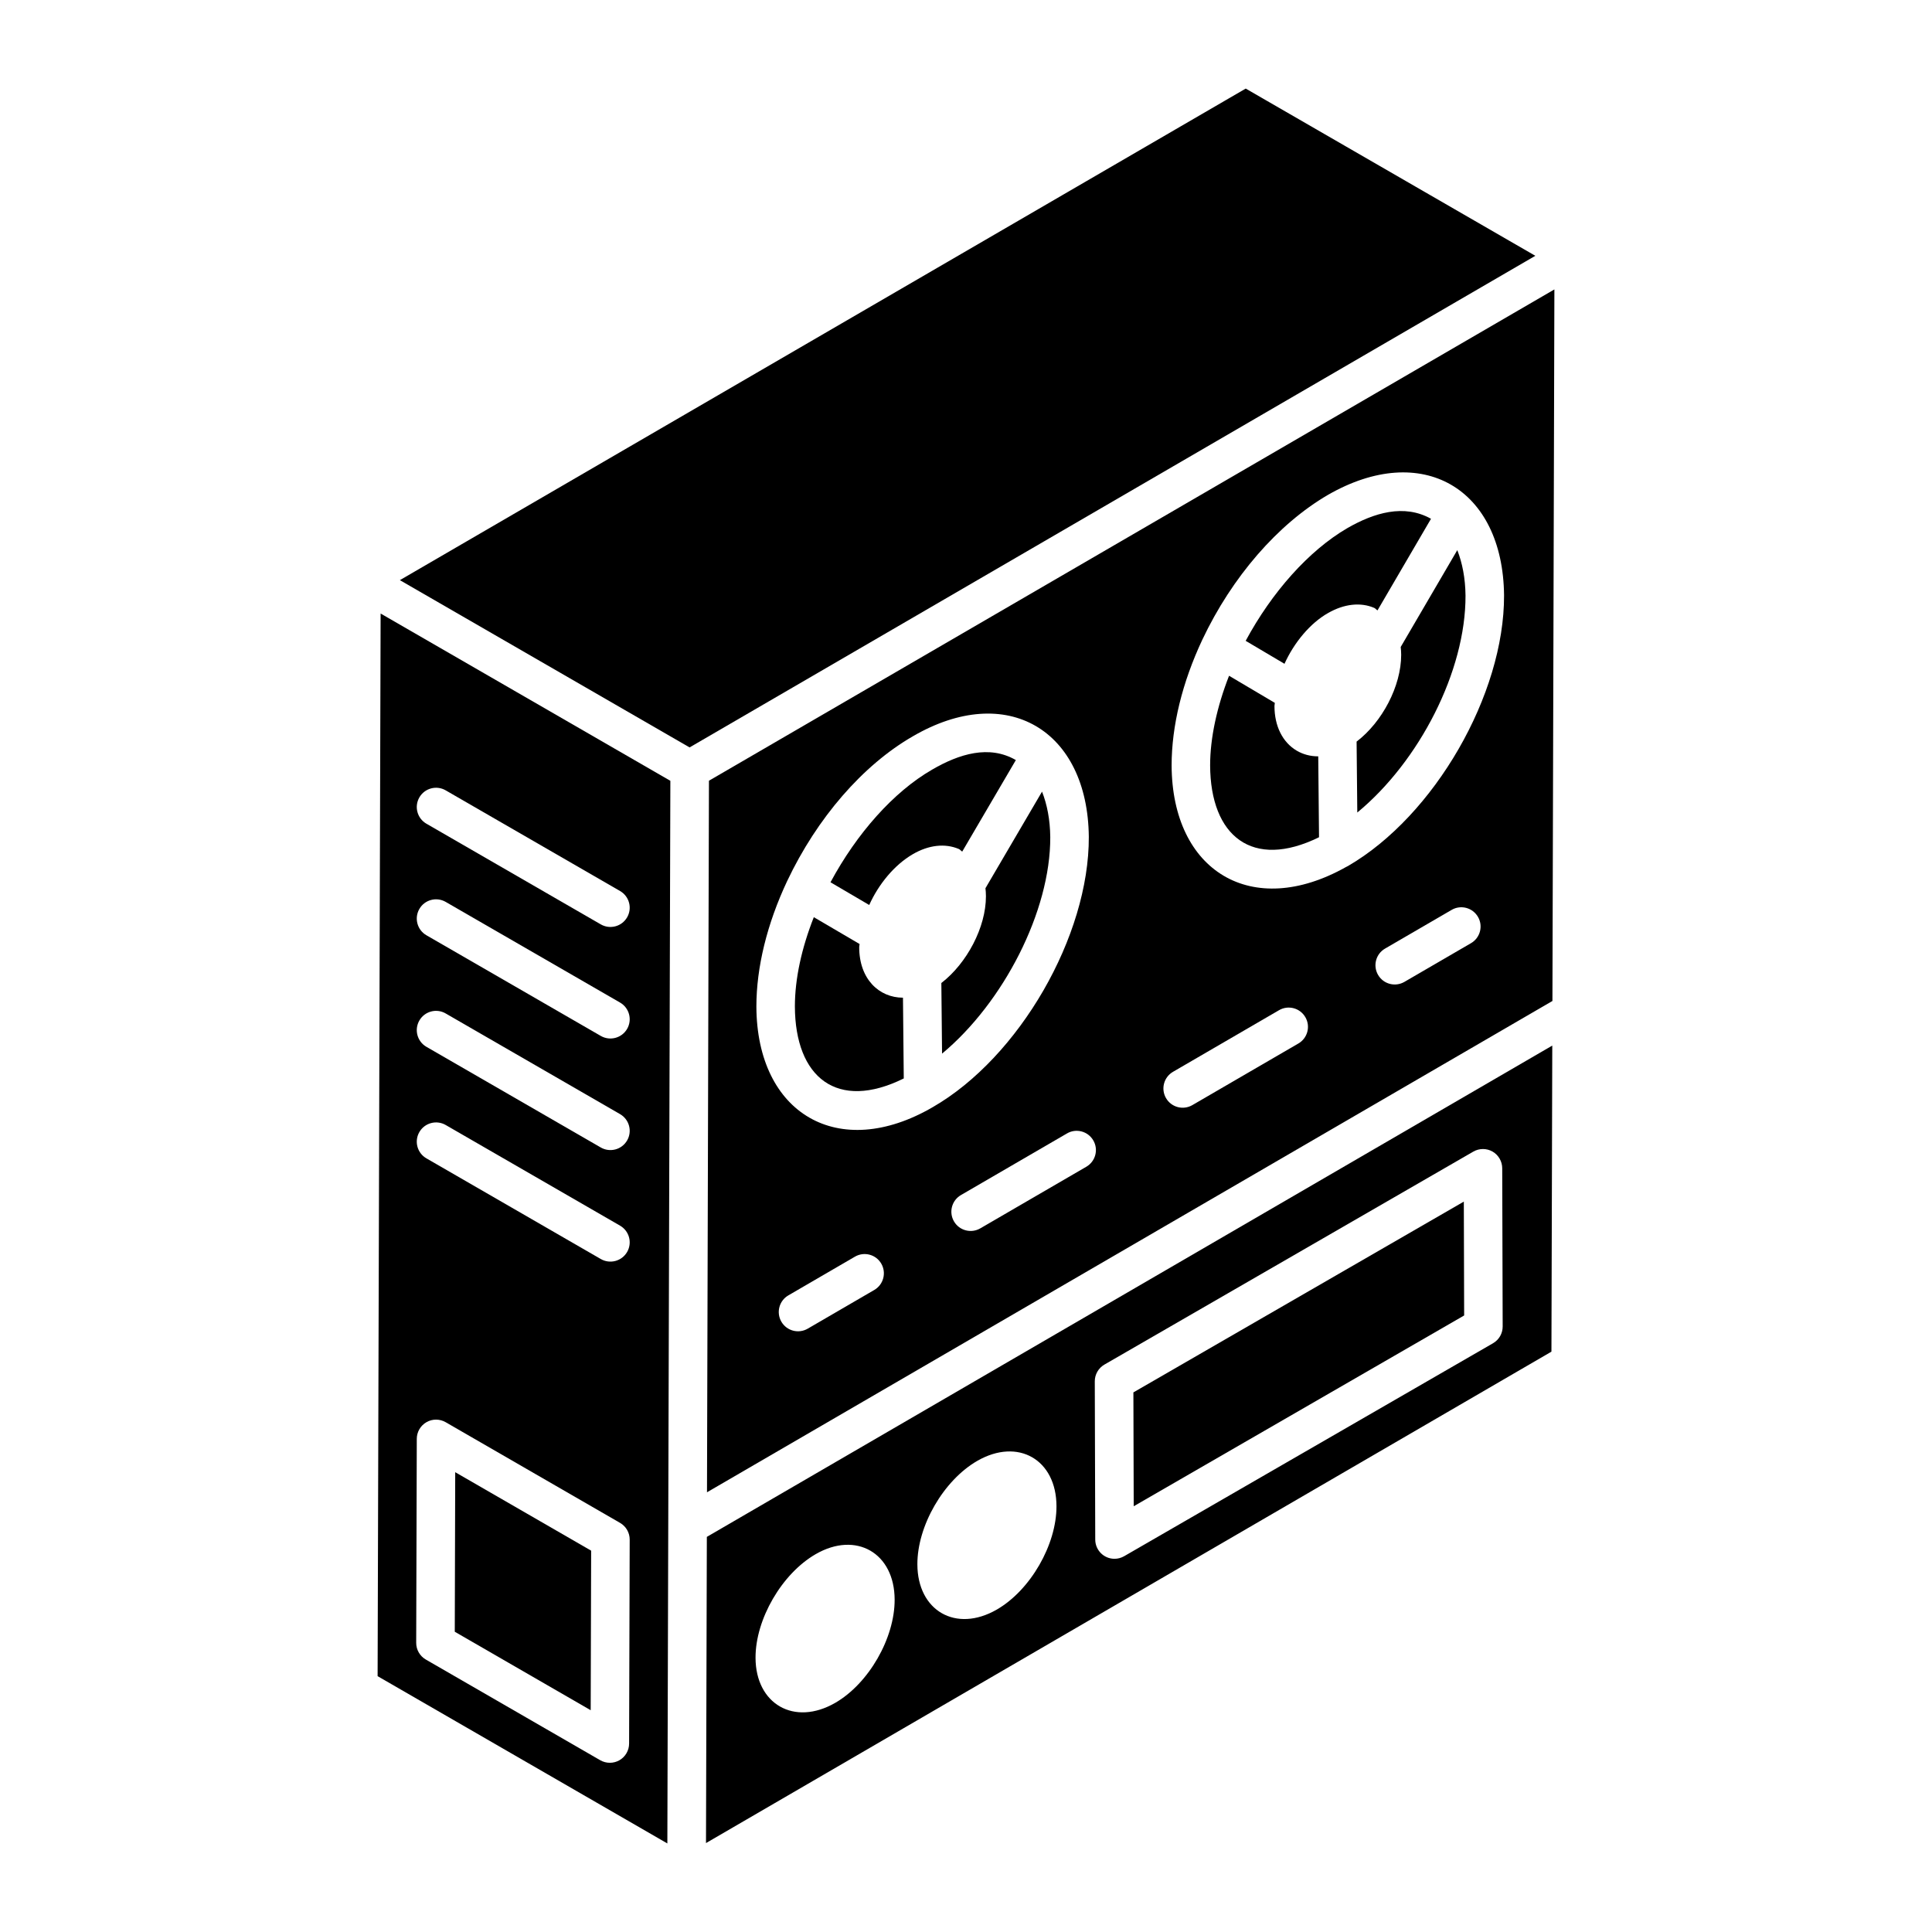 <?xml version="1.0" encoding="UTF-8"?>
<!-- Uploaded to: SVG Repo, www.svgrepo.com, Generator: SVG Repo Mixer Tools -->
<svg fill="#000000" width="800px" height="800px" version="1.1" viewBox="144 144 512 512" xmlns="http://www.w3.org/2000/svg">
 <g>
  <path d="m555.37 421.09-224.05 130.2-0.223 81.145 224.05-130.23zm-190.02 174.18c-10.879 6.269-21.094 0.32-21.125-11.934-0.031-10.223 6.969-22.285 15.934-27.465 10.715-6.191 20.898-0.32 20.93 12.043 0.035 10.223-6.879 22.242-15.738 27.355zm42.824-24.723c-10.859 6.262-21.027 0.309-21.059-11.973-0.031-10.223 6.941-22.27 15.871-27.426 10.805-6.215 20.965-0.344 20.992 12.008 0.031 10.223-6.914 22.254-15.805 27.391zm131.5-70.574-97.766 56.441c-0.789 0.453-1.668 0.684-2.551 0.684-2.852 0-5.098-2.312-5.106-5.09l-0.121-41.938c-0.004-1.828 0.969-3.519 2.551-4.438l97.766-56.445c1.574-0.906 3.523-0.91 5.098-0.004 1.574 0.91 2.551 2.594 2.559 4.41l0.121 41.938c0.008 1.832-0.965 3.523-2.551 4.441z"/>
  <path d="m399 369.68 14.211-24.254c-7.078-4.09-15.023-1.641-22.199 2.539-10.238 5.898-19.977 16.938-26.922 29.848l10.262 6.019c2.508-5.559 6.684-10.621 11.52-13.445 4.207-2.461 8.559-2.957 12.227-1.395 0.355 0.152 0.566 0.5 0.902 0.688z"/>
  <path d="m444.36 513 0.086 30.172 87.57-50.559-0.086-30.172z"/>
  <path d="m371.7 395.01c0-0.293 0.086-0.547 0.098-0.836l-12.129-7.113c-3.234 8.211-5.016 16.312-5.016 23.672 0.074 18.836 11.199 27.801 28.855 19.066l-0.211-21.398c-6.324-0.012-11.598-4.91-11.598-13.391z"/>
  <path d="m300.66 554.94-36.023-20.793-0.117 42.281 36.02 20.797z"/>
  <path d="m244.07 588.2 76.785 44.332 0.797-281.61c-1.832-1.059-80.965-46.746-76.785-44.332zm11.066-232.88c1.41-2.441 4.535-3.285 6.973-1.871l46.215 26.68c2.441 1.41 3.281 4.531 1.871 6.973-1.426 2.461-4.555 3.266-6.973 1.871l-46.215-26.68c-2.445-1.41-3.281-4.531-1.871-6.973zm0 29.562c1.41-2.449 4.535-3.273 6.973-1.871l46.215 26.68c2.441 1.41 3.281 4.531 1.871 6.973-1.422 2.457-4.551 3.266-6.973 1.871l-46.215-26.68c-2.445-1.41-3.281-4.531-1.871-6.973zm0 29.562c1.41-2.441 4.535-3.285 6.973-1.867l46.215 26.68c2.441 1.41 3.281 4.531 1.871 6.973-1.426 2.461-4.555 3.266-6.973 1.871l-46.215-26.68c-2.445-1.414-3.281-4.531-1.871-6.977zm0 29.562c1.41-2.438 4.535-3.273 6.973-1.871l46.215 26.68c2.441 1.41 3.281 4.531 1.871 6.973-1.426 2.461-4.555 3.266-6.973 1.871l-46.215-26.68c-2.445-1.41-3.281-4.531-1.871-6.973zm-0.684 81.301c0.004-1.82 0.98-3.5 2.559-4.41 1.574-0.91 3.523-0.902 5.098 0.004l46.215 26.68c1.586 0.918 2.559 2.606 2.551 4.438l-0.156 54.051c-0.004 1.82-0.98 3.5-2.559 4.41-1.551 0.895-3.504 0.914-5.098-0.004l-46.215-26.68c-1.586-0.918-2.559-2.606-2.551-4.438z"/>
  <path d="m550.88 211.79-76.75-44.316c-177.39 103.09 220.9-128.38-224.16 130.27l76.777 44.328z"/>
  <path d="m420.15 353.79-14.996 25.598c0.074 0.652 0.129 1.352 0.129 2.148 0 8.215-5.039 17.738-11.816 22.973l0.188 18.711c16.234-13.492 28.758-37.723 28.676-57.383-0.047-4.629-0.848-8.664-2.18-12.047z"/>
  <path d="m493.33 344.44c-2.023 0-3.949-0.492-5.656-1.488-3.762-2.203-5.926-6.516-5.926-11.84 0-0.305 0.086-0.547 0.098-0.844l-12.133-7.184c-3.199 8.195-5.016 16.461-5.016 23.746 0.074 18.793 11.191 27.727 28.859 19.047l-0.207-21.441c-0.012 0-0.016 0.004-0.02 0.004z"/>
  <path d="m509.05 305.76 14.18-24.277c-7.137-3.996-15.062-1.613-22.207 2.496-10.258 5.992-20.004 17.031-26.906 29.848l10.285 6.086c2.543-5.613 6.785-10.758 11.566-13.461 4.242-2.426 8.598-2.914 12.23-1.348 0.336 0.148 0.535 0.48 0.852 0.656z"/>
  <path d="m515.2 315.46c0.066 0.625 0.129 1.285 0.129 2.066 0 8.309-5.031 17.836-11.816 23.004l0.184 18.801c16.434-13.555 28.762-37.492 28.68-57.504-0.051-4.625-0.852-8.656-2.18-12.035z"/>
  <path d="m555.93 220.7-224.05 130.2-0.52 188.57 224.05-130.2zm-180.23 265.15-17.648 10.262c-2.445 1.418-5.562 0.59-6.977-1.844-1.414-2.438-0.594-5.562 1.844-6.977l17.648-10.262c2.434-1.414 5.562-0.598 6.977 1.844 1.418 2.434 0.59 5.559-1.844 6.977zm-31.25-75.102c0-10.418 2.816-21.895 8.141-33.227 7.941-16.773 20.078-30.766 33.312-38.387 24.98-14.547 46.359-1.621 46.645 26.625 0.109 26.316-18.438 58.441-41.348 71.641-25.016 14.551-46.637 1.738-46.75-26.652zm87.441 42.449-28.098 16.328c-2.441 1.418-5.566 0.59-6.977-1.844-1.422-2.438-0.59-5.562 1.844-6.977l28.098-16.328c2.422-1.426 5.559-0.598 6.977 1.844 1.422 2.434 0.59 5.559-1.844 6.977zm56.195-32.66-28.098 16.328c-2.441 1.418-5.562 0.59-6.977-1.844-1.422-2.438-0.59-5.562 1.844-6.977l28.098-16.328c2.426-1.422 5.559-0.598 6.977 1.844 1.422 2.438 0.59 5.562-1.844 6.977zm45.746-26.586-17.648 10.258c-2.445 1.418-5.562 0.59-6.977-1.844-1.422-2.438-0.594-5.562 1.844-6.977l17.648-10.258c2.426-1.422 5.551-0.598 6.977 1.844 1.422 2.434 0.594 5.559-1.844 6.977zm-32.578-20.461c-0.176 0.102-0.348 0.168-0.52 0.266-0.008 0.004-0.012 0.008-0.016 0.008-24.949 14.031-46.102 1.145-46.227-26.914 0-10.473 2.816-21.992 8.141-33.324 7.871-16.637 19.996-30.617 33.285-38.375 24.934-14.336 46.375-1.785 46.676 26.605 0.102 26.27-18.441 58.434-41.34 71.734z"/>
 </g>
</svg>
